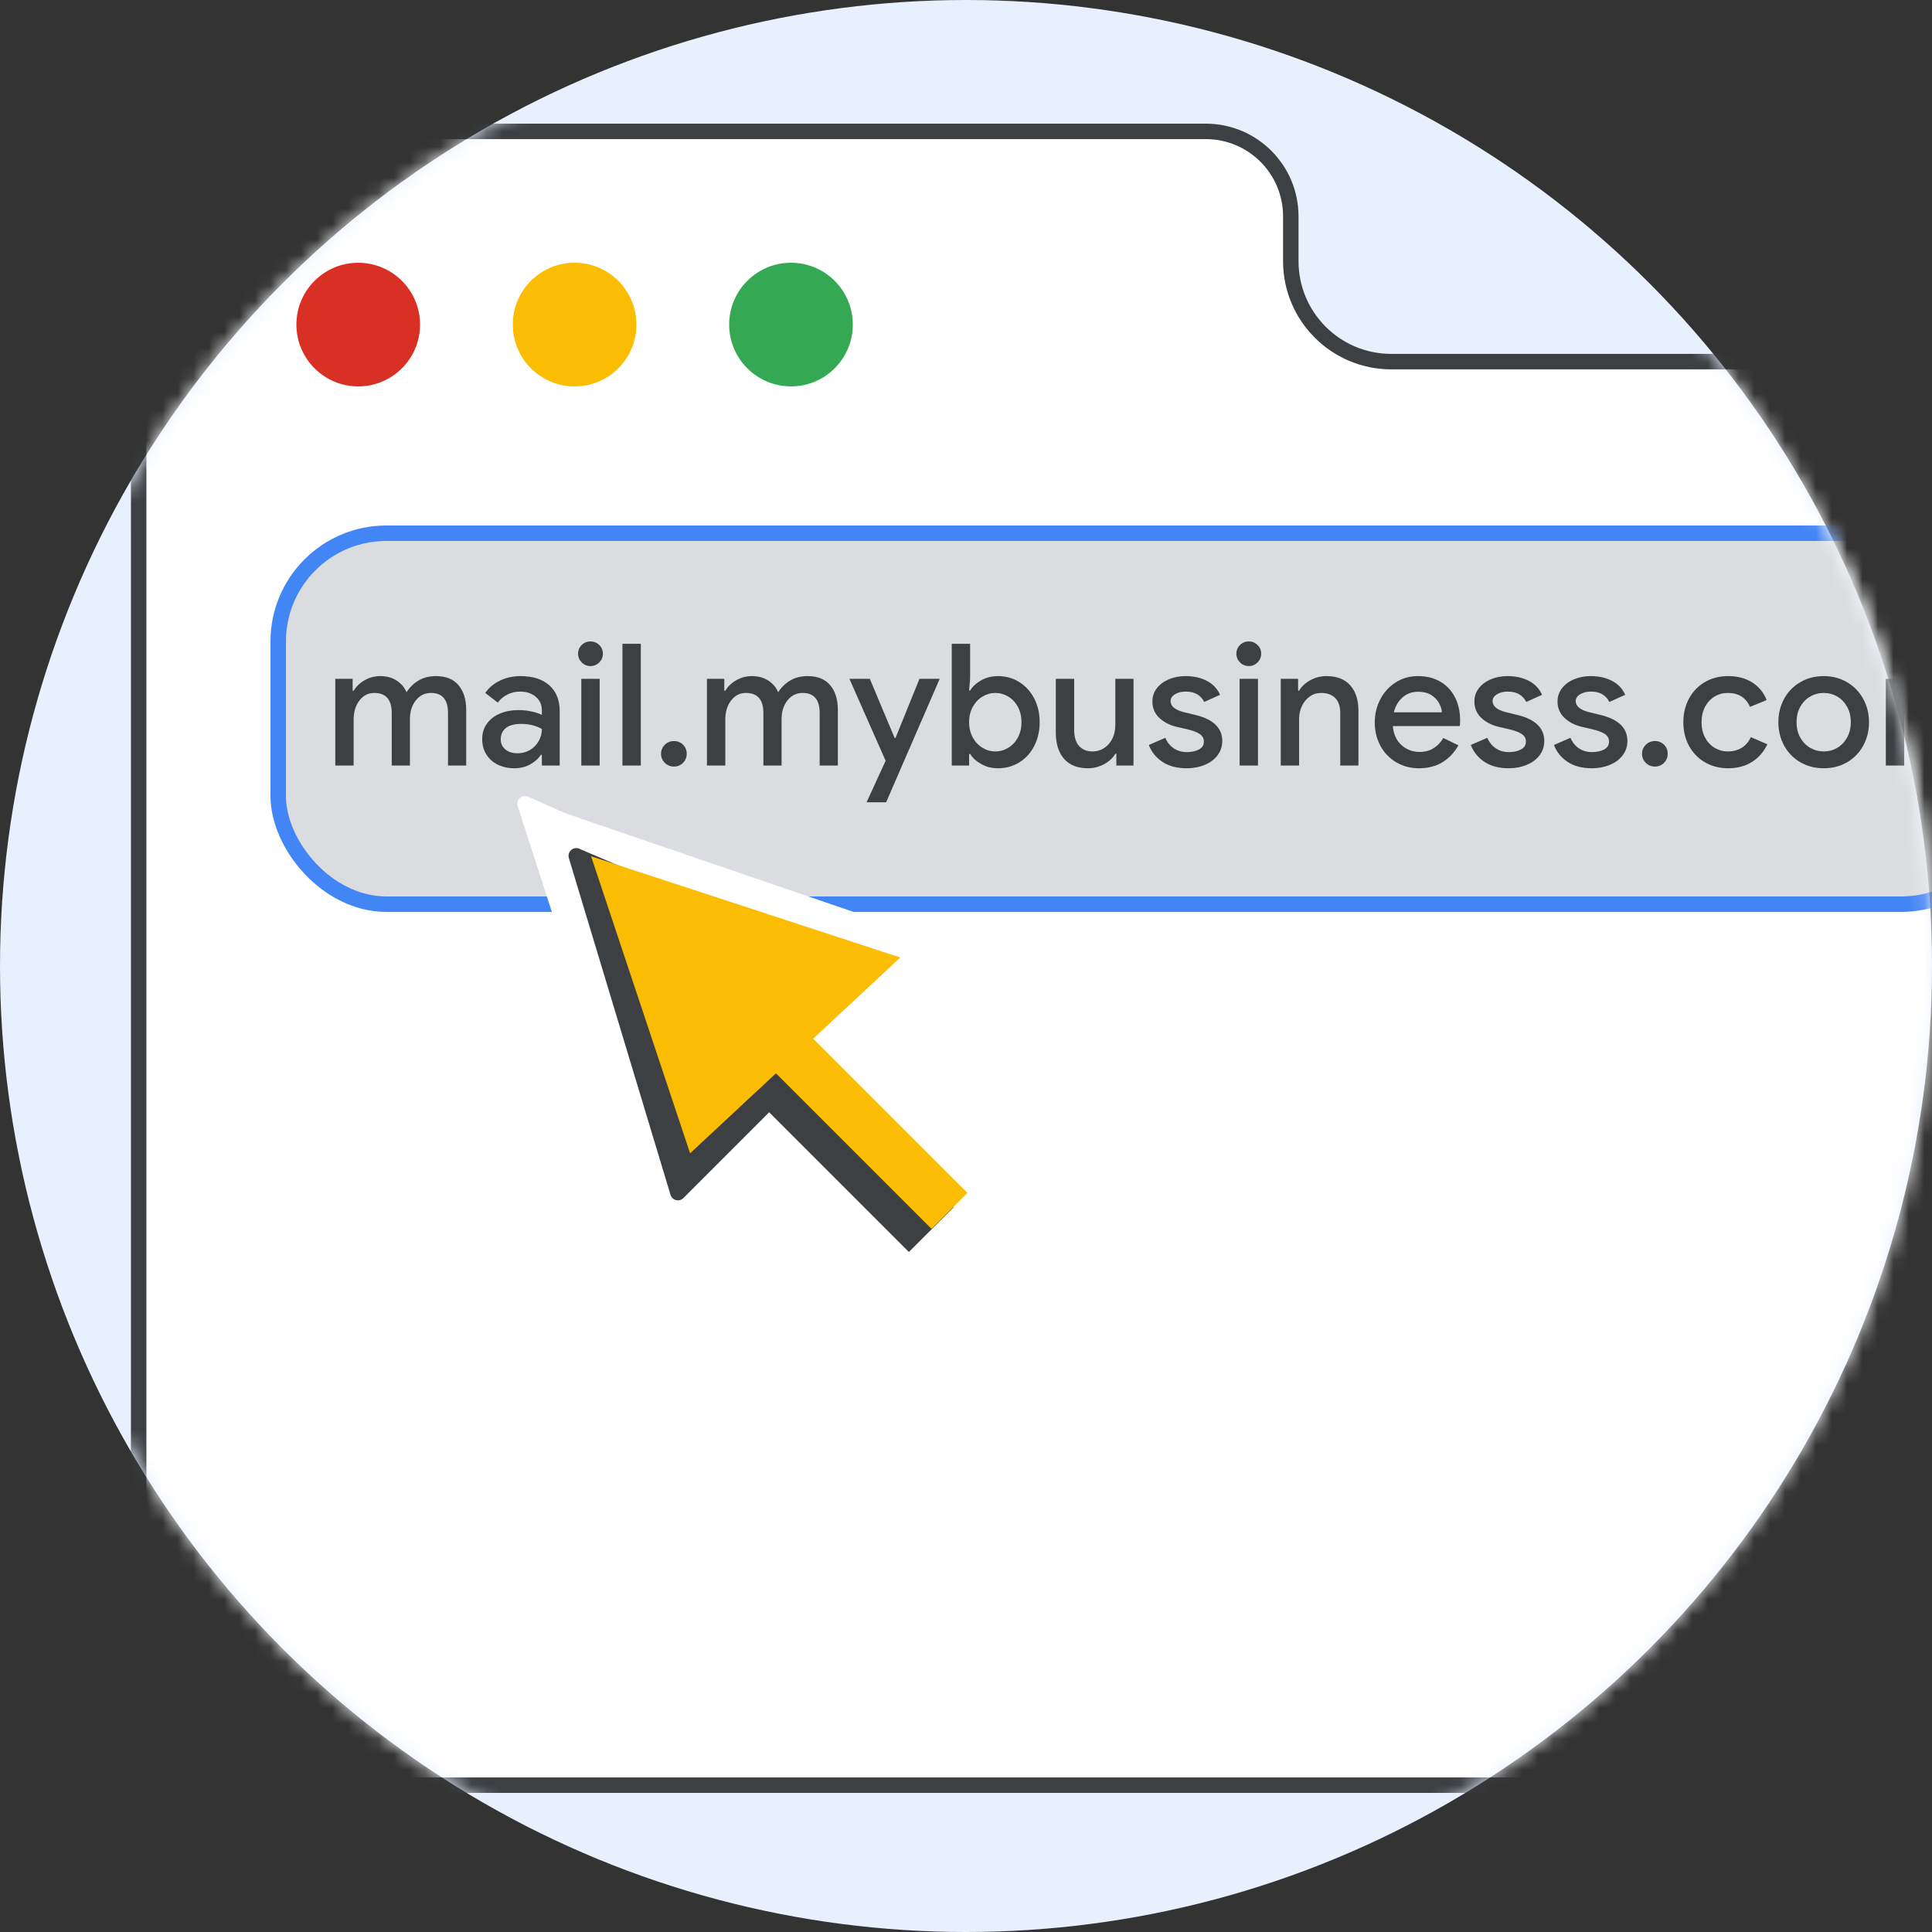 <?xml version="1.0" encoding="UTF-8"?>
<svg width="125px" height="125px" viewBox="0 0 125 125" version="1.1" xmlns="http://www.w3.org/2000/svg" xmlns:xlink="http://www.w3.org/1999/xlink">
    <rect x="0" y="0" width="125" height="125" fill="#333333" stroke="none"/>
    <title>circle-custom-serviceurl</title>
    <defs>
        <circle id="path-1" cx="62.5" cy="62.5" r="62.5"></circle>
    </defs>
    <g id="circle-custom-serviceurl" stroke="none" stroke-width="1" fill="none" fill-rule="evenodd">
        <g id="Group-2">
            <mask id="mask-2" fill="white">
                <use xlink:href="#path-1"></use>
            </mask>
            <use id="Mask" fill="#E8F0FE" xlink:href="#path-1"></use>
            <path d="M78.014,8.5 C79.533,8.5 80.908,9.116 81.904,10.111 C82.899,11.106 83.514,12.481 83.514,14 L83.514,14 L83.514,16.897 C83.514,18.691 84.242,20.316 85.418,21.493 C86.594,22.669 88.219,23.397 90.014,23.397 L90.014,23.397 L158.721,23.397 L158.721,115.5 L8.971,115.5 L8.971,10 C8.971,9.586 9.138,9.211 9.41,8.939 C9.681,8.668 10.056,8.5 10.471,8.5 L10.471,8.5 Z" id="Rectangle" stroke="#3C4043" fill="#FFFFFF" mask="url(#mask-2)"></path>
            <circle id="Oval" fill="#D93025" mask="url(#mask-2)" cx="23.177" cy="21" r="4"></circle>
            <circle id="Oval" fill="#FBBC04" mask="url(#mask-2)" cx="37.177" cy="21" r="4"></circle>
            <circle id="Oval" fill="#34A853" mask="url(#mask-2)" cx="51.177" cy="21" r="4"></circle>
            <g id="Group" mask="url(#mask-2)" fill="#DADCE0" stroke="#4285F4">
                <g transform="translate(17.5, 34)" id="Rectangle">
                    <rect x="0.5" y="0.5" width="112" height="24" rx="7"></rect>
                </g>
            </g>
            <g id="mail.mybusiness.com-copy" mask="url(#mask-2)" fill="#3C4043" fill-rule="nonzero">
                <g transform="translate(21.693, 41.5)">
                    <path d="M0,2.42 L1.122,2.42 L1.122,3.19 L1.188,3.19 C1.357,2.911 1.595,2.684 1.903,2.508 C2.211,2.332 2.548,2.244 2.915,2.244 C3.318,2.244 3.668,2.339 3.966,2.53 C4.263,2.721 4.477,2.974 4.609,3.289 C4.807,2.974 5.066,2.721 5.385,2.53 C5.704,2.339 6.079,2.244 6.512,2.244 C7.157,2.244 7.645,2.44 7.975,2.833 C8.305,3.225 8.47,3.758 8.47,4.433 L8.47,8.03 L7.293,8.03 L7.293,4.631 C7.293,3.766 6.926,3.333 6.193,3.333 C5.79,3.333 5.462,3.494 5.208,3.817 C4.955,4.14 4.829,4.543 4.829,5.027 L4.829,8.03 L3.652,8.03 L3.652,4.631 C3.652,3.766 3.274,3.333 2.519,3.333 C2.13,3.333 1.811,3.496 1.562,3.822 C1.313,4.149 1.188,4.554 1.188,5.038 L1.188,8.03 L0,8.03 L0,2.42 Z" id="Path"></path>
                    <path d="M11.583,8.206 C11.18,8.206 10.82,8.127 10.505,7.97 C10.19,7.812 9.944,7.59 9.768,7.304 C9.592,7.018 9.504,6.692 9.504,6.325 C9.504,5.936 9.607,5.601 9.812,5.319 C10.017,5.036 10.296,4.82 10.648,4.67 C11,4.519 11.392,4.444 11.825,4.444 C12.155,4.444 12.454,4.475 12.722,4.537 C12.989,4.6 13.204,4.671 13.365,4.752 L13.365,4.455 C13.365,4.096 13.233,3.804 12.969,3.58 C12.705,3.357 12.364,3.245 11.946,3.245 C11.66,3.245 11.389,3.309 11.132,3.438 C10.875,3.566 10.67,3.74 10.516,3.96 L9.702,3.333 C9.944,2.988 10.265,2.721 10.665,2.53 C11.064,2.339 11.502,2.244 11.979,2.244 C12.786,2.244 13.411,2.444 13.854,2.844 C14.298,3.243 14.52,3.802 14.52,4.521 L14.52,8.03 L13.365,8.03 L13.365,7.337 L13.299,7.337 C13.138,7.586 12.907,7.793 12.606,7.958 C12.305,8.123 11.964,8.206 11.583,8.206 Z M11.792,7.238 C12.085,7.238 12.353,7.167 12.595,7.024 C12.837,6.88 13.026,6.688 13.162,6.446 C13.297,6.204 13.365,5.944 13.365,5.665 C13.189,5.562 12.987,5.482 12.76,5.423 C12.533,5.364 12.294,5.335 12.045,5.335 C11.583,5.335 11.244,5.427 11.027,5.61 C10.811,5.793 10.703,6.035 10.703,6.336 C10.703,6.6 10.802,6.816 11,6.985 C11.198,7.154 11.462,7.238 11.792,7.238 Z" id="Shape"></path>
                    <path d="M16.511,1.595 C16.291,1.595 16.102,1.516 15.944,1.359 C15.787,1.201 15.708,1.012 15.708,0.792 C15.708,0.572 15.787,0.385 15.944,0.231 C16.102,0.077 16.291,0 16.511,0 C16.731,0 16.92,0.077 17.078,0.231 C17.235,0.385 17.314,0.572 17.314,0.792 C17.314,1.012 17.235,1.201 17.078,1.359 C16.92,1.516 16.731,1.595 16.511,1.595 Z M15.917,2.42 L17.105,2.42 L17.105,8.03 L15.917,8.03 L15.917,2.42 Z" id="Shape"></path>
                    <polygon id="Path" points="18.579 0.154 19.767 0.154 19.767 8.03 18.579 8.03"></polygon>
                    <path d="M21.912,8.096 C21.677,8.096 21.479,8.015 21.318,7.854 C21.157,7.693 21.076,7.498 21.076,7.271 C21.076,7.044 21.157,6.849 21.318,6.688 C21.479,6.527 21.677,6.446 21.912,6.446 C22.147,6.446 22.343,6.525 22.5,6.683 C22.658,6.84 22.737,7.036 22.737,7.271 C22.737,7.498 22.658,7.693 22.5,7.854 C22.343,8.015 22.147,8.096 21.912,8.096 Z" id="Path"></path>
                    <path d="M24.046,2.42 L25.168,2.42 L25.168,3.19 L25.234,3.19 C25.403,2.911 25.641,2.684 25.949,2.508 C26.257,2.332 26.594,2.244 26.961,2.244 C27.364,2.244 27.715,2.339 28.012,2.53 C28.308,2.721 28.523,2.974 28.655,3.289 C28.853,2.974 29.111,2.721 29.43,2.53 C29.75,2.339 30.125,2.244 30.558,2.244 C31.203,2.244 31.691,2.44 32.021,2.833 C32.351,3.225 32.516,3.758 32.516,4.433 L32.516,8.03 L31.339,8.03 L31.339,4.631 C31.339,3.766 30.972,3.333 30.239,3.333 C29.836,3.333 29.508,3.494 29.255,3.817 C29.002,4.14 28.875,4.543 28.875,5.027 L28.875,8.03 L27.698,8.03 L27.698,4.631 C27.698,3.766 27.32,3.333 26.565,3.333 C26.176,3.333 25.857,3.496 25.608,3.822 C25.359,4.149 25.234,4.554 25.234,5.038 L25.234,8.03 L24.046,8.03 L24.046,2.42 Z" id="Path"></path>
                    <polygon id="Path" points="35.607 7.722 33.264 2.42 34.584 2.42 36.19 6.248 36.245 6.248 37.796 2.42 39.105 2.42 35.64 10.406 34.375 10.406"></polygon>
                    <path d="M42.878,8.206 C42.475,8.206 42.114,8.116 41.794,7.936 C41.475,7.757 41.235,7.539 41.074,7.282 L41.008,7.282 L41.008,8.03 L39.886,8.03 L39.886,0.154 L41.074,0.154 L41.074,2.398 L41.008,3.179 L41.074,3.179 C41.235,2.915 41.475,2.693 41.794,2.514 C42.114,2.334 42.475,2.244 42.878,2.244 C43.384,2.244 43.842,2.372 44.253,2.629 C44.664,2.886 44.986,3.24 45.221,3.691 C45.456,4.141 45.573,4.653 45.573,5.225 C45.573,5.797 45.456,6.31 45.221,6.765 C44.986,7.22 44.664,7.574 44.253,7.827 C43.842,8.079 43.384,8.206 42.878,8.206 Z M42.702,7.117 C43.003,7.117 43.283,7.038 43.544,6.88 C43.804,6.723 44.011,6.501 44.165,6.215 C44.319,5.929 44.396,5.599 44.396,5.225 C44.396,4.851 44.319,4.521 44.165,4.235 C44.011,3.949 43.804,3.727 43.544,3.57 C43.283,3.412 43.003,3.333 42.702,3.333 C42.409,3.333 42.132,3.412 41.871,3.57 C41.611,3.727 41.402,3.949 41.245,4.235 C41.087,4.521 41.008,4.851 41.008,5.225 C41.008,5.599 41.087,5.929 41.245,6.215 C41.402,6.501 41.611,6.723 41.871,6.88 C42.132,7.038 42.409,7.117 42.702,7.117 Z" id="Shape"></path>
                    <path d="M48.697,8.206 C48.022,8.206 47.507,8.002 47.151,7.596 C46.796,7.189 46.618,6.622 46.618,5.896 L46.618,2.42 L47.806,2.42 L47.806,5.731 C47.806,6.186 47.912,6.53 48.125,6.765 C48.338,7 48.624,7.117 48.983,7.117 C49.276,7.117 49.537,7.04 49.764,6.886 C49.991,6.732 50.166,6.527 50.286,6.27 C50.407,6.013 50.468,5.735 50.468,5.434 L50.468,2.42 L51.645,2.42 L51.645,8.03 L50.534,8.03 L50.534,7.271 L50.468,7.271 C50.307,7.542 50.065,7.766 49.742,7.942 C49.419,8.118 49.071,8.206 48.697,8.206 Z" id="Path"></path>
                    <path d="M55.088,8.206 C54.45,8.206 53.924,8.067 53.51,7.788 C53.095,7.509 52.804,7.146 52.635,6.699 L53.702,6.237 C53.834,6.538 54.021,6.767 54.263,6.925 C54.505,7.082 54.78,7.161 55.088,7.161 C55.403,7.161 55.667,7.104 55.88,6.99 C56.093,6.877 56.199,6.706 56.199,6.479 C56.199,6.274 56.109,6.111 55.929,5.989 C55.75,5.869 55.469,5.764 55.088,5.676 L54.417,5.522 C53.97,5.412 53.599,5.218 53.306,4.939 C53.013,4.66 52.866,4.308 52.866,3.883 C52.866,3.56 52.963,3.274 53.157,3.025 C53.352,2.776 53.612,2.583 53.938,2.447 C54.265,2.312 54.622,2.244 55.011,2.244 C55.539,2.244 55.999,2.347 56.392,2.552 C56.784,2.757 57.068,3.058 57.244,3.454 L56.221,3.916 C55.994,3.469 55.594,3.245 55.022,3.245 C54.743,3.245 54.511,3.304 54.324,3.421 C54.136,3.538 54.043,3.685 54.043,3.861 C54.043,4.191 54.329,4.429 54.901,4.576 L55.715,4.774 C56.265,4.913 56.681,5.122 56.964,5.401 C57.246,5.68 57.387,6.024 57.387,6.435 C57.387,6.787 57.286,7.097 57.084,7.364 C56.883,7.632 56.606,7.839 56.254,7.986 C55.902,8.133 55.513,8.206 55.088,8.206 Z" id="Path"></path>
                    <path d="M59.103,1.595 C58.883,1.595 58.694,1.516 58.536,1.359 C58.379,1.201 58.3,1.012 58.3,0.792 C58.3,0.572 58.379,0.385 58.536,0.231 C58.694,0.077 58.883,0 59.103,0 C59.323,0 59.512,0.077 59.669,0.231 C59.827,0.385 59.906,0.572 59.906,0.792 C59.906,1.012 59.827,1.201 59.669,1.359 C59.512,1.516 59.323,1.595 59.103,1.595 Z M58.509,2.42 L59.697,2.42 L59.697,8.03 L58.509,8.03 L58.509,2.42 Z" id="Shape"></path>
                    <path d="M61.171,2.42 L62.293,2.42 L62.293,3.19 L62.359,3.19 C62.52,2.911 62.762,2.684 63.085,2.508 C63.408,2.332 63.756,2.244 64.13,2.244 C64.805,2.244 65.318,2.444 65.67,2.844 C66.022,3.243 66.198,3.791 66.198,4.488 L66.198,8.03 L65.021,8.03 L65.021,4.642 C65.021,4.202 64.911,3.874 64.691,3.658 C64.471,3.441 64.17,3.333 63.789,3.333 C63.51,3.333 63.263,3.41 63.047,3.564 C62.83,3.718 62.661,3.923 62.541,4.18 C62.419,4.437 62.359,4.715 62.359,5.016 L62.359,8.03 L61.171,8.03 L61.171,2.42 Z" id="Path"></path>
                    <path d="M70.114,8.206 C69.571,8.206 69.082,8.078 68.645,7.821 C68.209,7.564 67.868,7.21 67.623,6.76 C67.377,6.309 67.254,5.801 67.254,5.236 C67.254,4.701 67.373,4.204 67.612,3.745 C67.85,3.287 68.182,2.922 68.607,2.651 C69.032,2.38 69.513,2.244 70.048,2.244 C70.613,2.244 71.1,2.367 71.511,2.612 C71.922,2.858 72.235,3.197 72.451,3.63 C72.668,4.063 72.776,4.554 72.776,5.104 C72.776,5.251 72.769,5.375 72.754,5.478 L68.42,5.478 C68.471,6.013 68.662,6.426 68.992,6.715 C69.322,7.005 69.707,7.15 70.147,7.15 C70.506,7.15 70.814,7.067 71.071,6.902 C71.328,6.737 71.533,6.519 71.687,6.248 L72.666,6.721 C72.409,7.183 72.068,7.546 71.643,7.81 C71.218,8.074 70.708,8.206 70.114,8.206 Z M71.599,4.587 C71.584,4.382 71.518,4.176 71.401,3.971 C71.284,3.766 71.113,3.595 70.889,3.459 C70.666,3.324 70.389,3.256 70.059,3.256 C69.663,3.256 69.328,3.377 69.052,3.619 C68.778,3.861 68.589,4.184 68.486,4.587 L71.599,4.587 Z" id="Shape"></path>
                    <path d="M75.922,8.206 C75.284,8.206 74.758,8.067 74.344,7.788 C73.929,7.509 73.638,7.146 73.469,6.699 L74.536,6.237 C74.668,6.538 74.855,6.767 75.097,6.925 C75.339,7.082 75.614,7.161 75.922,7.161 C76.237,7.161 76.501,7.104 76.714,6.99 C76.927,6.877 77.033,6.706 77.033,6.479 C77.033,6.274 76.943,6.111 76.763,5.989 C76.584,5.869 76.303,5.764 75.922,5.676 L75.251,5.522 C74.804,5.412 74.433,5.218 74.14,4.939 C73.847,4.66 73.7,4.308 73.7,3.883 C73.7,3.56 73.797,3.274 73.992,3.025 C74.186,2.776 74.446,2.583 74.772,2.447 C75.099,2.312 75.456,2.244 75.845,2.244 C76.373,2.244 76.833,2.347 77.225,2.552 C77.618,2.757 77.902,3.058 78.078,3.454 L77.055,3.916 C76.828,3.469 76.428,3.245 75.856,3.245 C75.577,3.245 75.344,3.304 75.157,3.421 C74.971,3.538 74.877,3.685 74.877,3.861 C74.877,4.191 75.163,4.429 75.735,4.576 L76.549,4.774 C77.099,4.913 77.515,5.122 77.797,5.401 C78.08,5.68 78.221,6.024 78.221,6.435 C78.221,6.787 78.12,7.097 77.918,7.364 C77.717,7.632 77.44,7.839 77.088,7.986 C76.736,8.133 76.347,8.206 75.922,8.206 Z" id="Path"></path>
                    <path d="M81.301,8.206 C80.663,8.206 80.137,8.067 79.722,7.788 C79.308,7.509 79.017,7.146 78.848,6.699 L79.915,6.237 C80.047,6.538 80.234,6.767 80.476,6.925 C80.718,7.082 80.993,7.161 81.301,7.161 C81.616,7.161 81.88,7.104 82.093,6.99 C82.306,6.877 82.412,6.706 82.412,6.479 C82.412,6.274 82.322,6.111 82.142,5.989 C81.963,5.869 81.682,5.764 81.301,5.676 L80.63,5.522 C80.183,5.412 79.812,5.218 79.519,4.939 C79.226,4.66 79.079,4.308 79.079,3.883 C79.079,3.56 79.176,3.274 79.371,3.025 C79.565,2.776 79.825,2.583 80.151,2.447 C80.478,2.312 80.835,2.244 81.224,2.244 C81.752,2.244 82.212,2.347 82.605,2.552 C82.997,2.757 83.281,3.058 83.457,3.454 L82.434,3.916 C82.207,3.469 81.807,3.245 81.235,3.245 C80.956,3.245 80.724,3.304 80.537,3.421 C80.35,3.538 80.256,3.685 80.256,3.861 C80.256,4.191 80.542,4.429 81.114,4.576 L81.928,4.774 C82.478,4.913 82.894,5.122 83.177,5.401 C83.459,5.68 83.6,6.024 83.6,6.435 C83.6,6.787 83.499,7.097 83.297,7.364 C83.096,7.632 82.819,7.839 82.467,7.986 C82.115,8.133 81.726,8.206 81.301,8.206 Z" id="Path"></path>
                    <path d="M85.382,8.096 C85.147,8.096 84.949,8.015 84.788,7.854 C84.627,7.693 84.546,7.498 84.546,7.271 C84.546,7.044 84.627,6.849 84.788,6.688 C84.949,6.527 85.147,6.446 85.382,6.446 C85.617,6.446 85.813,6.525 85.971,6.683 C86.128,6.84 86.207,7.036 86.207,7.271 C86.207,7.498 86.128,7.693 85.971,7.854 C85.813,8.015 85.617,8.096 85.382,8.096 Z" id="Path"></path>
                    <path d="M90.112,8.206 C89.555,8.206 89.056,8.078 88.616,7.821 C88.176,7.564 87.833,7.21 87.588,6.76 C87.342,6.309 87.219,5.797 87.219,5.225 C87.219,4.653 87.342,4.141 87.588,3.691 C87.833,3.24 88.176,2.886 88.616,2.629 C89.056,2.372 89.555,2.244 90.112,2.244 C90.728,2.244 91.251,2.381 91.68,2.656 C92.109,2.932 92.418,3.311 92.609,3.795 L91.531,4.235 C91.267,3.634 90.787,3.333 90.09,3.333 C89.782,3.333 89.498,3.412 89.237,3.57 C88.977,3.727 88.772,3.949 88.621,4.235 C88.471,4.521 88.396,4.851 88.396,5.225 C88.396,5.599 88.471,5.929 88.621,6.215 C88.772,6.501 88.977,6.723 89.237,6.88 C89.498,7.038 89.782,7.117 90.09,7.117 C90.442,7.117 90.745,7.038 90.998,6.88 C91.251,6.723 91.447,6.494 91.586,6.193 L92.653,6.655 C92.433,7.132 92.107,7.509 91.674,7.788 C91.241,8.067 90.721,8.206 90.112,8.206 Z" id="Path"></path>
                    <path d="M96.305,8.206 C95.74,8.206 95.234,8.076 94.787,7.816 C94.34,7.555 93.991,7.198 93.742,6.743 C93.493,6.288 93.368,5.782 93.368,5.225 C93.368,4.668 93.493,4.162 93.742,3.707 C93.991,3.252 94.34,2.895 94.787,2.635 C95.234,2.374 95.74,2.244 96.305,2.244 C96.862,2.244 97.365,2.376 97.812,2.64 C98.259,2.904 98.608,3.263 98.857,3.718 C99.106,4.173 99.231,4.675 99.231,5.225 C99.231,5.782 99.106,6.288 98.857,6.743 C98.608,7.198 98.261,7.555 97.817,7.816 C97.374,8.076 96.87,8.206 96.305,8.206 Z M96.305,7.117 C96.62,7.117 96.91,7.04 97.174,6.886 C97.438,6.732 97.651,6.512 97.812,6.226 C97.973,5.94 98.054,5.606 98.054,5.225 C98.054,4.844 97.973,4.51 97.812,4.224 C97.651,3.938 97.438,3.718 97.174,3.564 C96.91,3.41 96.62,3.333 96.305,3.333 C95.99,3.333 95.698,3.41 95.43,3.564 C95.163,3.718 94.948,3.938 94.787,4.224 C94.626,4.51 94.545,4.844 94.545,5.225 C94.545,5.606 94.626,5.94 94.787,6.226 C94.948,6.512 95.163,6.732 95.43,6.886 C95.698,7.04 95.99,7.117 96.305,7.117 Z" id="Shape"></path>
                    <path d="M100.32,2.42 L101.442,2.42 L101.442,3.19 L101.508,3.19 C101.677,2.911 101.915,2.684 102.223,2.508 C102.531,2.332 102.868,2.244 103.235,2.244 C103.638,2.244 103.989,2.339 104.285,2.53 C104.582,2.721 104.797,2.974 104.929,3.289 C105.127,2.974 105.385,2.721 105.704,2.53 C106.023,2.339 106.399,2.244 106.832,2.244 C107.477,2.244 107.965,2.44 108.295,2.833 C108.625,3.225 108.79,3.758 108.79,4.433 L108.79,8.03 L107.613,8.03 L107.613,4.631 C107.613,3.766 107.246,3.333 106.513,3.333 C106.11,3.333 105.781,3.494 105.528,3.817 C105.275,4.14 105.149,4.543 105.149,5.027 L105.149,8.03 L103.972,8.03 L103.972,4.631 C103.972,3.766 103.594,3.333 102.839,3.333 C102.45,3.333 102.131,3.496 101.882,3.822 C101.633,4.149 101.508,4.554 101.508,5.038 L101.508,8.03 L100.32,8.03 L100.32,2.42 Z" id="Path"></path>
                </g>
            </g>
        </g>
        <g id="UI/arrow" transform="translate(24.449, 42.864)" fill-rule="nonzero">
            <g id="white-bg" transform="translate(0, 0)" fill="#FFFFFF">
                <g id="Group" transform="translate(23.464, 23.464) rotate(-45) translate(-23.464, -23.464) translate(10.269, 3.476)">
                    <g id="Group-3" transform="translate(0, 0)">
                        <polygon id="Triangle" stroke="#FFFFFF" stroke-linejoin="round" points="13.466 0 22.2 22.879 16.741 17.922 13.102 26.311 0 26.311"></polygon>
                        <polygon id="Triangle" points="14.015 0.532 26.39 25.78 3.368 24.914"></polygon>
                    </g>
                    <g id="Group-2" transform="translate(8.14, 24.438)">
                        <polygon id="Rectangle" points="0.581 0.096 9.371 9.34758443e-14 9.867 15.539 0 15.539"></polygon>
                    </g>
                </g>
            </g>
            <g id="Group-5-2" transform="translate(5.229, 5.314)">
                <g id="Group" transform="translate(19.188, 19.188) rotate(-45) translate(-19.188, -19.188) translate(8.723, 2.517)">
                    <polygon id="Triangle" stroke="#3C4043" fill="#3C4043" stroke-linejoin="round" points="10.756 0 17.733 17.442 13.372 13.663 10.465 20.058 0 20.058"></polygon>
                    <g id="Group-2" transform="translate(7.849, 17.955)">
                        <polygon id="Rectangle" fill="#3C4043" points="2.02431914e-11 1.556 3.662 1.479 4.111 15.387 -1.28529286e-12 15.387"></polygon>
                        <rect id="Rectangle" fill="#FBBC04" x="2.094" y="9.34758443e-14" width="3.289" height="15.364"></rect>
                    </g>
                    <polygon id="Triangle" fill="#FBBC04" points="11.415 0.698 20.93 19.477 2.355 18.818"></polygon>
                </g>
            </g>
        </g>
    </g>
</svg>